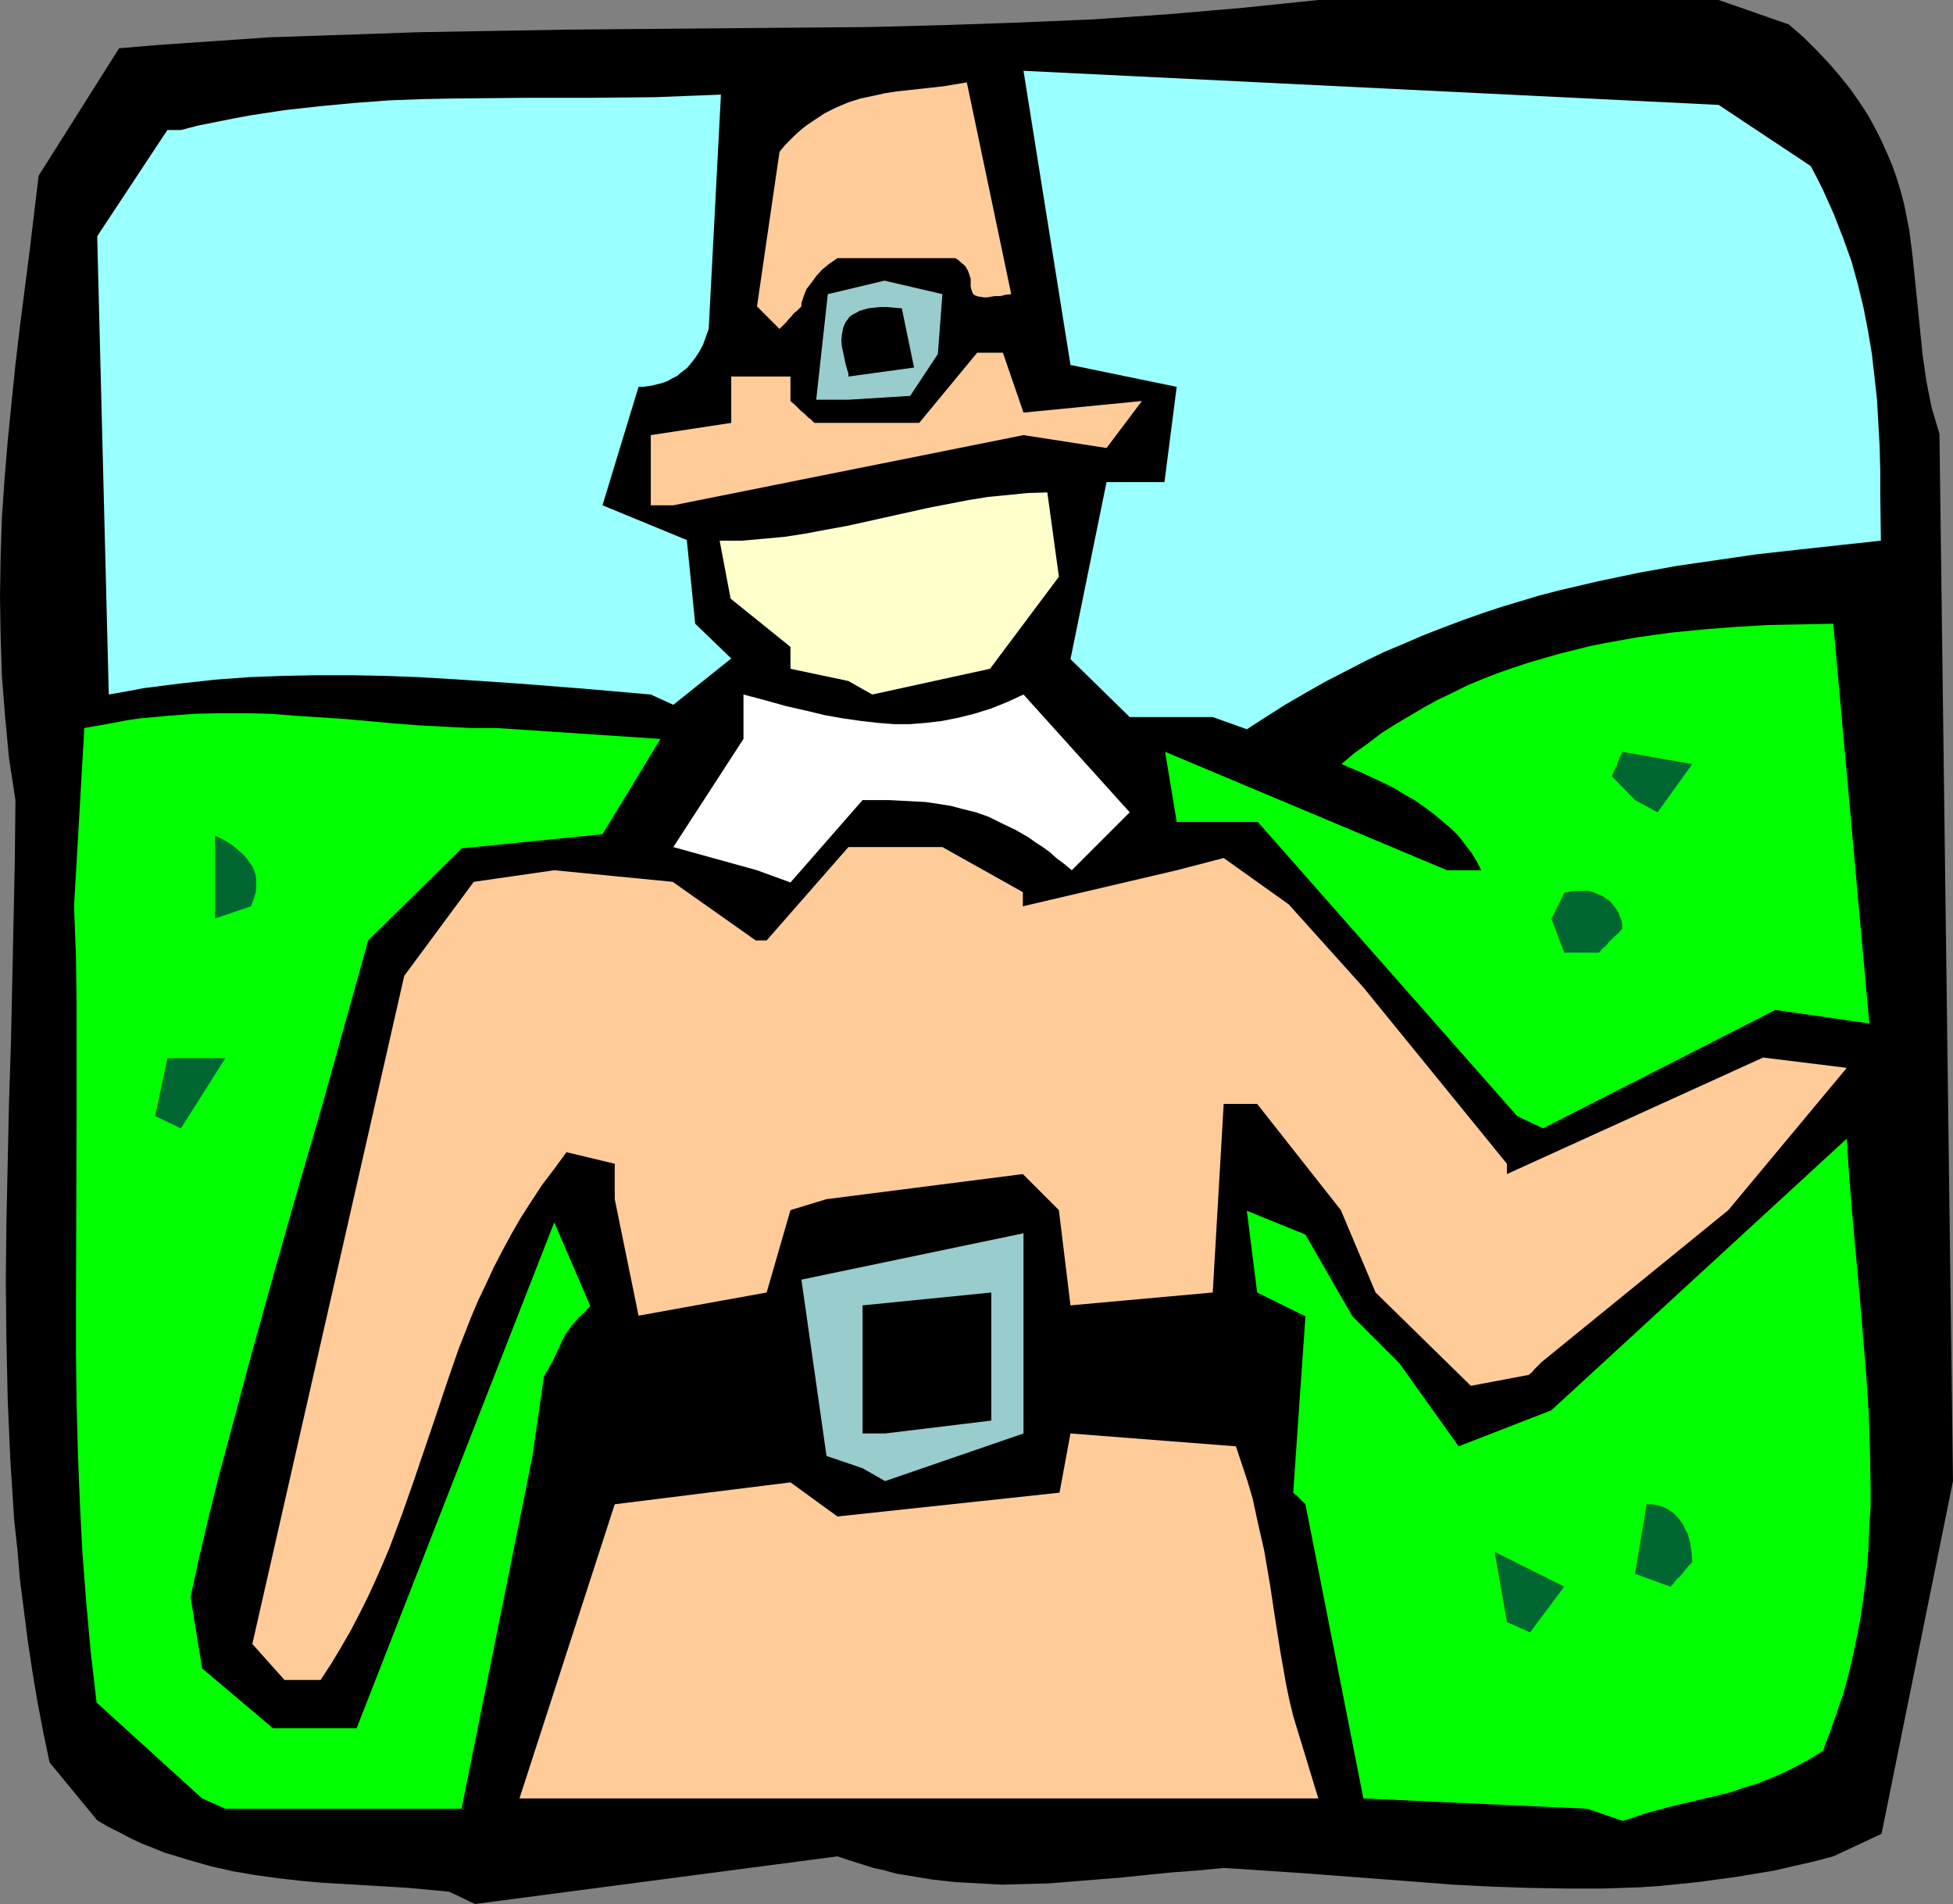 <?xml version="1.0" encoding="UTF-8" standalone="no"?>
<svg
   version="1.0"
   width="129.724mm"
   height="126.454mm"
   id="svg22"
   sodipodi:docname="Pilgrim 04.wmf"
   xmlns:inkscape="http://www.inkscape.org/namespaces/inkscape"
   xmlns:sodipodi="http://sodipodi.sourceforge.net/DTD/sodipodi-0.dtd"
   xmlns="http://www.w3.org/2000/svg"
   xmlns:svg="http://www.w3.org/2000/svg">
  <rect width="100%" height="100%" fill="#808080" stroke="none"/>
  <sodipodi:namedview
     id="namedview22"
     pagecolor="#ffffff"
     bordercolor="#000000"
     borderopacity="0.25"
     inkscape:showpageshadow="2"
     inkscape:pageopacity="0.0"
     inkscape:pagecheckerboard="0"
     inkscape:deskcolor="#d1d1d1"
     inkscape:document-units="mm" />
  <defs
     id="defs1">
    <pattern
       id="WMFhbasepattern"
       patternUnits="userSpaceOnUse"
       width="6"
       height="6"
       x="0"
       y="0" />
  </defs>
  <path
     style="fill:#000000;fill-opacity:1;fill-rule:evenodd;stroke:none"
     d="m 112.797,474.868 -5.01,-0.485 -5.171,-0.485 -5.333,-0.323 -5.333,-0.323 -5.494,-0.323 -5.494,-0.323 -5.494,-0.485 -5.656,-0.646 -5.818,-0.808 -5.656,-0.969 -5.656,-1.293 -5.656,-1.616 -5.818,-1.777 -2.747,-1.131 -2.909,-1.131 -2.747,-1.293 -2.747,-1.454 -2.909,-1.454 -2.747,-1.616 -11.958,-14.542 -1.616,-7.756 -1.454,-7.594 -1.293,-7.756 -1.131,-7.594 -0.97,-7.594 -0.97,-7.594 -0.646,-7.594 -0.808,-7.432 -0.485,-7.594 L 2.586,366.451 1.939,351.425 1.616,336.56 1.454,321.533 1.616,306.668 1.939,291.642 2.262,276.777 2.747,261.751 3.07,246.724 3.394,231.536 3.717,216.187 3.878,200.837 3.07,195.505 2.262,190.335 1.778,185.164 1.293,179.994 0.485,169.815 0.162,159.636 0,149.78 0.162,139.762 0.485,129.906 1.131,120.373 1.939,110.679 2.909,100.984 3.878,91.451 5.01,81.918 7.434,63.014 9.696,44.11 29.896,12.118 39.43,11.31 48.803,10.664 67.549,9.371 86.456,8.725 105.363,8.079 124.109,7.756 142.854,7.432 161.761,7.271 180.507,7.109 199.414,6.948 218.16,6.786 237.067,6.301 255.813,5.655 274.72,4.847 293.465,3.555 302.838,2.747 312.211,1.939 321.584,0.969 330.956,0 h 100.515 l 17.614,6.14 3.717,3.231 3.394,3.393 3.07,3.231 2.747,3.231 2.586,3.231 2.262,3.231 2.101,3.231 1.778,3.231 1.616,3.231 1.454,3.231 1.293,3.07 1.131,3.231 0.97,3.231 0.808,3.07 0.646,3.231 0.646,3.231 0.808,6.301 0.646,6.301 0.646,6.301 0.646,6.463 0.646,6.301 0.97,6.625 0.646,3.231 0.646,3.231 0.97,3.231 0.97,3.231 3.394,262.882 -17.938,88.543 -12.12,5.655 -4.848,1.293 -5.01,1.131 -4.848,1.131 -4.848,0.808 -4.848,0.808 -4.848,0.646 -4.686,0.646 -4.848,0.485 -4.686,0.485 -4.848,0.323 -9.373,0.323 h -9.373 l -9.373,-0.162 -9.534,-0.323 -9.373,-0.485 -18.907,-1.454 -19.23,-1.454 -9.696,-0.646 -9.858,-0.646 -6.626,0.646 -6.464,0.485 -6.464,0.646 -6.141,0.646 -6.141,0.485 -5.979,0.485 -5.979,0.485 -5.979,0.162 -5.818,0.162 -5.818,-0.323 -5.979,-0.323 -5.818,-0.646 -5.818,-0.969 -3.07,-0.485 -2.909,-0.808 -2.909,-0.646 -3.07,-0.969 -3.07,-0.969 -2.909,-0.969 -90.981,11.957 z"
     id="path1" />
  <path
     style="fill:#00ff00;fill-opacity:1;fill-rule:evenodd;stroke:none"
     d="m 398.505,454.024 -56.237,-2.585 -14.544,-73.84 -0.485,-0.485 -0.485,-0.485 -0.808,-0.808 -0.485,-0.485 -0.485,-0.323 -0.162,-0.162 -0.162,-0.162 v 0 l 3.07,-44.271 -12.12,-5.978 -2.586,-20.52 14.706,5.978 11.797,20.52 11.797,11.795 14.867,20.843 23.27,-9.048 74.174,-68.184 0.646,10.018 0.808,9.856 1.778,19.551 0.808,9.856 0.808,9.533 0.646,9.694 0.323,9.694 0.162,9.371 v 4.847 l -0.323,4.686 -0.162,4.847 -0.323,4.686 -0.485,4.686 -0.646,4.847 -0.646,4.524 -0.97,4.847 -0.97,4.686 -1.131,4.686 -1.293,4.686 -1.616,4.686 -1.616,4.686 -1.778,4.686 -3.394,2.1 -3.232,1.777 -3.232,1.616 -3.394,1.454 -3.232,1.293 -3.232,0.969 -3.232,1.131 -3.232,0.808 -6.141,1.454 -6.141,1.454 -5.979,1.616 -2.909,0.969 -2.909,0.969 z"
     id="path2" />
  <path
     style="fill:#00ff00;fill-opacity:1;fill-rule:evenodd;stroke:none"
     d="m 50.742,451.439 -26.502,-24.075 -1.454,-12.603 -1.131,-12.441 -0.97,-12.603 -0.646,-12.603 -0.485,-12.441 -0.323,-12.441 -0.162,-12.441 v -12.441 l 0.162,-49.603 v -12.603 -12.603 l -0.162,-12.441 -0.485,-12.603 2.586,-44.756 3.717,-0.646 3.555,-0.646 3.394,-0.646 3.394,-0.485 3.555,-0.323 3.394,-0.323 6.626,-0.485 6.464,-0.162 h 6.464 l 6.302,0.162 6.141,0.485 12.443,0.808 12.443,1.131 6.302,0.485 6.302,0.323 6.464,0.323 h 6.464 l 41.208,2.747 -14.544,23.913 -35.39,3.555 -23.432,23.105 -5.818,20.843 -5.818,20.843 -5.979,20.52 -5.818,20.52 -5.656,20.358 -5.494,20.52 -2.747,10.179 -2.586,10.341 -2.424,10.341 -2.262,10.341 2.909,17.935 17.776,15.026 h 21.008 l 49.611,-126.998 9.05,21.005 -1.454,1.616 -1.454,1.293 -0.97,1.131 -0.97,1.131 -0.646,0.969 -0.646,0.808 -0.97,1.777 -0.646,1.616 -0.485,0.969 -0.485,0.969 -0.485,1.131 -0.646,1.131 -0.808,1.454 -0.97,1.616 -2.909,20.197 -17.776,88.381 H 56.56 Z"
     id="path3" />
  <path
     style="fill:#ffcc99;fill-opacity:1;fill-rule:evenodd;stroke:none"
     d="m 130.411,451.439 23.917,-73.84 44.117,-5.494 11.797,8.563 55.752,-5.978 2.747,-14.865 41.531,3.231 1.454,4.363 1.454,4.363 1.293,4.363 0.97,4.524 0.97,4.363 0.97,4.201 1.454,8.563 1.293,8.563 1.293,8.24 1.454,8.24 0.808,3.878 0.97,4.039 6.302,20.682 H 136.713 Z"
     id="path4" />
  <path
     style="fill:#ffcc99;fill-opacity:1;fill-rule:evenodd;stroke:none"
     d="m 71.427,421.71 -8.08,-9.048 38.138,-167.714 17.453,-23.59 20.2,-2.908 29.734,2.908 20.846,14.703 h 2.747 l 20.523,-23.428 h 23.594 l 20.2,11.31 v 3.555 l 38.622,-9.048 11.797,-3.07 16.322,11.633 18.746,20.843 36.037,44.271 v 2.585 l 64.317,-29.245 21.008,2.585 -29.734,35.708 -46.864,38.132 -0.646,0.646 -0.485,0.485 -0.808,0.808 -0.485,0.646 -0.485,0.323 -0.162,0.162 -0.162,0.162 v 0 l -14.544,2.747 -23.917,-23.428 -8.726,-20.682 -21.008,-26.66 h -8.403 l -2.747,47.341 -35.714,3.231 -2.909,-23.913 -9.05,-9.048 -49.288,6.301 -9.05,2.747 -5.979,20.682 -32.158,5.817 -5.979,-29.245 v -8.887 l -12.12,-2.908 -3.07,4.201 -3.07,4.039 -2.747,4.201 -2.586,4.039 -2.424,4.201 -2.262,4.201 -2.101,4.039 -1.939,4.201 -1.939,4.039 -1.778,4.201 -3.232,8.24 -2.909,8.402 -2.747,8.24 -5.656,16.642 -2.909,8.24 -3.07,8.24 -1.778,4.201 -1.778,4.039 -1.939,4.201 -2.101,4.201 -2.101,4.039 -2.424,4.201 -2.424,4.039 -2.747,4.201 z"
     id="path5" />
  <path
     style="fill:#006632;fill-opacity:1;fill-rule:evenodd;stroke:none"
     d="m 378.305,407.168 -3.07,-17.612 17.453,8.725 -8.565,11.472 z"
     id="path6" />
  <path
     style="fill:#006632;fill-opacity:1;fill-rule:evenodd;stroke:none"
     d="m 410.464,395.05 2.909,-17.45 h 1.616 l 1.454,0.323 1.454,0.485 1.131,0.646 1.131,0.808 0.808,0.808 0.808,0.969 0.808,1.131 0.485,1.131 0.646,1.131 0.646,2.424 0.323,2.424 0.162,2.262 -0.97,0.969 -0.808,0.969 -0.646,0.808 -0.646,0.808 -0.646,0.485 -0.323,0.485 -0.485,0.485 -0.162,0.323 -0.485,0.485 -0.162,0.162 -0.162,0.162 z"
     id="path7" />
  <path
     style="fill:#99cccc;fill-opacity:1;fill-rule:evenodd;stroke:none"
     d="m 216.544,368.551 -9.05,-3.07 -6.302,-44.271 55.752,-11.633 v 50.25 l -34.744,11.957 z"
     id="path8" />
  <path
     style="fill:#000000;fill-opacity:1;fill-rule:evenodd;stroke:none"
     d="m 216.544,359.826 v -32.153 l 32.32,-3.231 v 14.703 17.45 l -26.664,3.231 z"
     id="path9" />
  <path
     style="fill:#006632;fill-opacity:1;fill-rule:evenodd;stroke:none"
     d="m 38.946,280.17 3.07,-14.542 h 14.544 l -11.15,17.612 z"
     id="path10" />
  <path
     style="fill:#00ff00;fill-opacity:1;fill-rule:evenodd;stroke:none"
     d="m 380.891,280.17 -65.125,-73.84 h -20.362 l -2.909,-17.612 70.781,29.73 h 8.565 l -1.131,-2.262 -1.293,-2.1 -1.616,-2.1 -1.616,-2.1 -1.939,-1.939 -2.101,-1.777 -2.101,-1.777 -2.424,-1.777 -2.262,-1.616 -2.586,-1.454 -2.586,-1.616 -2.586,-1.293 -5.494,-2.585 -5.333,-2.262 3.232,-2.747 3.394,-2.424 3.394,-2.585 3.555,-2.262 3.555,-2.1 3.555,-2.1 3.555,-1.939 3.717,-1.777 3.555,-1.777 3.878,-1.616 3.717,-1.454 3.717,-1.293 3.878,-1.293 3.878,-1.131 3.878,-1.131 3.878,-0.969 3.878,-0.969 4.04,-0.808 8.08,-1.454 8.08,-1.131 8.08,-0.808 8.242,-0.646 8.242,-0.485 8.242,-0.162 8.242,-0.162 9.05,100.338 -23.594,-3.393 -58.338,29.73 z"
     id="path11" />
  <path
     style="fill:#006632;fill-opacity:1;fill-rule:evenodd;stroke:none"
     d="m 392.688,239.13 -3.232,-8.563 0.646,-1.131 0.485,-0.969 0.323,-0.808 0.485,-0.808 0.323,-0.646 0.162,-0.485 0.485,-0.808 0.162,-0.485 0.162,-0.162 v -0.162 l 1.616,-0.323 1.616,-0.162 h 1.293 1.454 l 1.293,0.323 1.131,0.485 1.131,0.485 0.97,0.646 0.97,0.646 0.808,0.969 0.646,0.808 0.646,0.969 0.323,0.969 0.485,1.131 0.162,0.969 v 1.131 l -0.97,1.131 -0.97,0.808 -0.808,0.808 -0.646,0.646 -0.485,0.646 -0.485,0.485 -0.485,0.323 -0.323,0.323 -0.323,0.485 -0.162,0.162 -0.162,0.162 z"
     id="path12" />
  <path
     style="fill:#006632;fill-opacity:1;fill-rule:evenodd;stroke:none"
     d="m 53.974,230.567 v -20.843 l 1.939,0.969 1.939,1.131 1.454,1.131 1.293,1.131 1.131,1.131 0.808,1.131 0.808,1.131 0.485,1.131 0.323,0.969 0.162,1.131 v 1.131 1.131 l -0.162,1.131 -0.323,1.131 -0.808,2.262 z"
     id="path13" />
  <path
     style="fill:#ffffff;fill-opacity:1;fill-rule:evenodd;stroke:none"
     d="m 190.041,218.449 -21.008,-5.817 17.614,-27.145 v -11.149 l 5.494,1.454 5.171,1.454 5.01,1.131 4.686,1.131 4.525,0.808 4.525,0.646 4.202,0.485 4.202,0.323 h 4.04 l 4.04,-0.323 4.04,-0.485 4.04,-0.808 3.878,-0.969 4.202,-1.293 4.04,-1.616 2.101,-0.969 2.101,-0.969 26.664,29.568 -14.544,14.542 -1.939,-1.616 -1.939,-1.454 -1.616,-1.454 -1.778,-1.293 -1.778,-1.131 -1.778,-1.293 -3.394,-1.939 -3.394,-1.616 -3.232,-1.616 -3.232,-1.131 -3.232,-0.808 -3.07,-0.808 -3.07,-0.485 -3.232,-0.485 -3.07,-0.162 -6.302,-0.323 h -6.464 l -18.099,20.682 z"
     id="path14" />
  <path
     style="fill:#006632;fill-opacity:1;fill-rule:evenodd;stroke:none"
     d="m 410.464,200.837 -5.818,-5.978 0.485,-1.131 0.323,-0.808 0.485,-0.808 0.162,-0.808 0.323,-0.646 0.162,-0.485 0.162,-0.323 0.162,-0.323 0.323,-0.485 v -0.162 -0.162 l 17.614,3.07 -8.726,12.118 z"
     id="path15" />
  <path
     style="fill:#99ffff;fill-opacity:1;fill-rule:evenodd;stroke:none"
     d="m 304.454,179.994 h -20.846 l -14.867,-14.542 9.05,-44.433 h 14.544 l 3.07,-23.913 -26.664,-5.494 -11.797,-73.84 174.528,8.563 23.109,15.35 1.616,3.07 1.454,2.908 2.747,6.14 2.262,5.817 2.101,5.817 1.616,5.817 1.454,5.978 1.131,5.817 0.97,5.817 0.646,5.655 0.646,5.817 0.323,5.817 0.323,5.817 0.162,5.978 v 5.817 l 0.162,11.957 -10.504,1.131 -10.342,1.131 -10.181,1.131 -10.019,1.454 -10.019,1.454 -9.858,1.777 -10.019,2.1 -9.696,2.262 -5.01,1.293 -4.848,1.454 -4.848,1.454 -4.848,1.616 -5.01,1.777 -4.686,1.777 -5.01,1.939 -4.848,2.1 -5.01,2.1 -4.686,2.262 -5.01,2.585 -5.01,2.585 -4.848,2.747 -5.01,2.908 -4.848,3.07 -5.01,3.231 z"
     id="path16" />
  <path
     style="fill:#99ffff;fill-opacity:1;fill-rule:evenodd;stroke:none"
     d="m 163.377,174.339 -16.645,-1.454 -8.242,-0.646 -8.242,-0.646 -16.806,-1.131 -8.403,-0.485 -8.403,-0.323 -8.403,-0.162 h -8.565 l -8.565,0.162 -8.565,0.323 -8.726,0.646 -8.726,0.969 -8.888,1.131 -4.363,0.808 -4.525,0.808 -2.909,-115.041 17.614,-26.66 h 3.394 l 4.363,-1.131 8.888,-1.777 4.363,-0.808 8.565,-1.293 8.726,-0.969 8.565,-0.808 8.565,-0.646 8.403,-0.323 8.403,-0.162 16.806,-0.162 h 16.645 l 16.645,-0.162 8.242,-0.323 8.403,-0.323 -3.07,58.813 -0.808,2.262 -0.646,1.777 -0.97,1.777 -0.97,1.454 -1.131,1.454 -0.97,1.131 -1.293,0.969 -1.131,0.969 -1.293,0.646 -1.131,0.646 -1.293,0.485 -1.293,0.323 -1.293,0.323 -1.131,0.162 -1.131,0.162 h -1.131 l -9.05,29.73 21.17,8.725 2.101,21.005 9.05,8.725 -14.544,11.633 z"
     id="path17" />
  <path
     style="fill:#ffffcc;fill-opacity:1;fill-rule:evenodd;stroke:none"
     d="m 212.989,170.946 -14.544,-3.07 V 162.382 L 183.416,150.264 180.669,135.723 h 5.494 l 5.494,-0.485 5.333,-0.485 5.171,-0.808 5.171,-0.969 5.333,-0.969 10.181,-2.262 10.181,-2.262 5.01,-0.969 5.01,-0.969 5.01,-0.808 5.01,-0.485 4.848,-0.485 5.01,-0.162 2.909,21.166 -17.291,23.105 -29.573,6.463 z"
     id="path18" />
  <path
     style="fill:#ffcc99;fill-opacity:1;fill-rule:evenodd;stroke:none"
     d="m 163.377,126.836 v -17.612 l 20.2,-3.07 V 94.521 h 14.867 v 6.14 l 1.131,0.969 0.808,0.808 0.808,0.808 0.808,0.646 0.485,0.485 0.485,0.485 0.485,0.323 0.323,0.323 0.323,0.323 0.323,0.323 v 0 h 26.341 l 14.544,-17.612 h 6.464 l 5.171,15.026 29.734,-2.908 -8.888,11.795 -20.846,-3.231 -87.91,17.612 z"
     id="path19" />
  <path
     style="fill:#99cccc;fill-opacity:1;fill-rule:evenodd;stroke:none"
     d="m 212.989,100.338 h -8.08 l 2.909,-26.498 14.221,-3.393 14.544,3.393 -1.131,15.026 -6.949,10.502 z"
     id="path20" />
  <path
     style="fill:#000000;fill-opacity:1;fill-rule:evenodd;stroke:none"
     d="m 212.989,94.521 v -0.323 -0.485 l -0.323,-0.969 -0.323,-1.131 -0.323,-1.454 -0.323,-1.616 -0.323,-1.454 -0.162,-1.616 0.162,-1.616 0.323,-1.616 0.323,-0.808 0.323,-0.646 0.485,-0.646 0.485,-0.646 0.646,-0.485 0.97,-0.485 0.808,-0.485 1.131,-0.323 1.131,-0.323 1.454,-0.162 1.454,-0.162 h 1.616 l 1.939,0.162 1.939,0.162 3.07,14.865 z"
     id="path21" />
  <path
     style="fill:#ffcc99;fill-opacity:1;fill-rule:evenodd;stroke:none"
     d="m 190.041,76.909 5.656,-38.778 1.293,-1.616 1.454,-1.454 1.293,-1.293 1.454,-1.293 1.454,-1.131 1.454,-0.969 2.909,-1.939 2.909,-1.454 3.07,-1.293 3.07,-0.969 3.07,-0.646 2.909,-0.646 3.07,-0.485 5.979,-0.646 5.818,-0.646 2.909,-0.485 2.909,-0.485 11.15,53.158 -1.454,0.162 -1.293,0.323 h -1.293 l -1.131,0.162 -0.808,0.162 h -0.97 l -0.646,-0.162 h -0.485 l -0.485,-0.162 -0.485,-0.162 -0.485,-0.323 -0.323,-0.646 -0.162,-0.646 -0.162,-0.646 v -0.969 -0.969 l -0.323,-0.969 -0.323,-0.969 -0.646,-1.131 -0.485,-0.485 -0.646,-0.485 -0.646,-0.646 -0.808,-0.485 h -29.573 l -2.101,1.454 -1.778,1.454 -1.454,1.616 -1.293,1.777 -1.131,1.454 -0.646,1.616 -0.485,1.454 -0.162,0.646 v 0.646 l -0.97,0.969 -0.97,0.808 -0.646,0.808 -0.646,0.646 -0.485,0.646 -0.485,0.485 -0.323,0.323 -0.323,0.323 -0.323,0.323 -0.323,0.323 v 0 z"
     id="path22" />
</svg>
